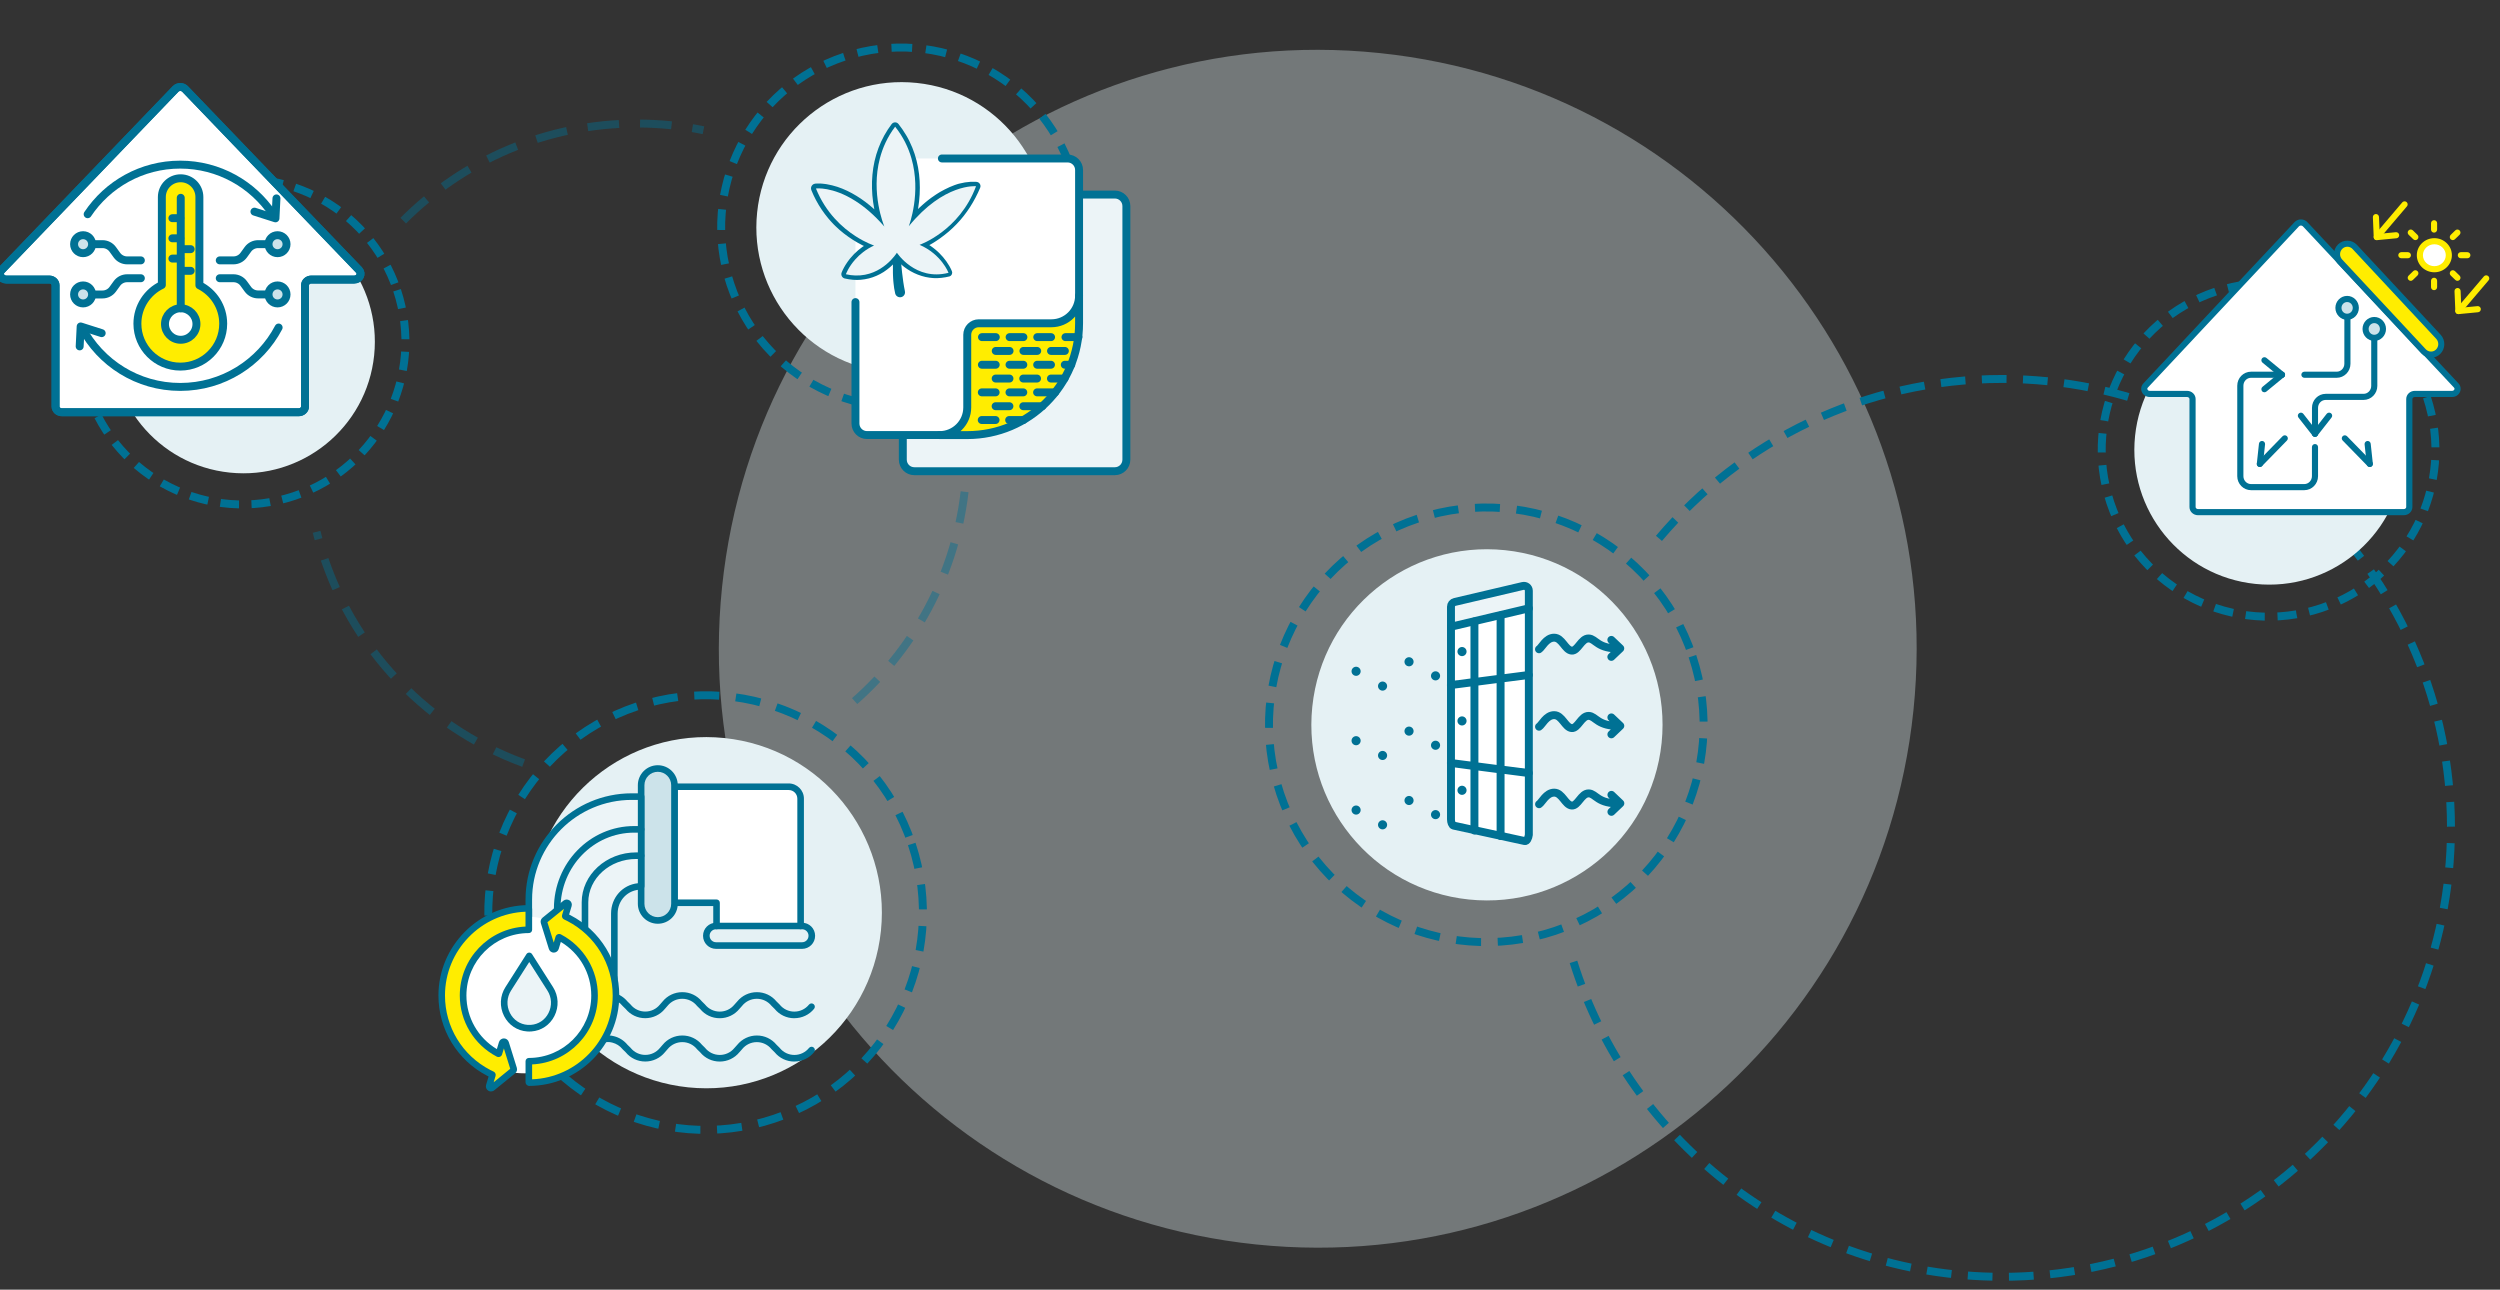 <?xml version="1.0" encoding="utf-8"?>
<svg id="Ebene_1" data-name="Ebene 1" viewBox="0 0 630 325" preserveAspectRatio="xMinYMin" xmlns="http://www.w3.org/2000/svg">
  <rect x="0" y="0" width="630" height="325" fill="#333333" stroke="none"/>
  <defs>
    <style>
      .cls-1 {
        stroke-dasharray: 0 0 4.83 3.22;
      }

      .cls-1, .cls-2, .cls-3, .cls-4, .cls-5, .cls-6, .cls-7, .cls-8 {
        stroke: #007194;
        stroke-width: 2px;
      }

      .cls-1, .cls-2, .cls-3, .cls-4, .cls-5, .cls-6, .cls-8 {
        stroke-miterlimit: 10;
      }

      .cls-1, .cls-2, .cls-3, .cls-5, .cls-6, .cls-7, .cls-8 {
        fill: none;
      }

      .cls-2 {
        opacity: .43;
        stroke-dasharray: 0 0 7.95 5.3;
      }

      .cls-9 {
        opacity: .36;
      }

      .cls-9, .cls-10, .cls-11, .cls-12, .cls-13, .cls-14, .cls-15, .cls-16 {
        stroke-width: 0px;
      }

      .cls-9, .cls-13 {
        fill: #e5f1f4;
      }

      .cls-3 {
        stroke-dasharray: 0 0 6.29 4.2;
      }

      .cls-4, .cls-11 {
        fill: #fff;
      }

      .cls-5 {
        stroke-dasharray: 0 0 6.22 4.15;
      }

      .cls-6 {
        stroke-dasharray: 0 0 4.71 3.14;
      }

      .cls-7 {
        stroke-linecap: round;
        stroke-linejoin: round;
      }

      .cls-8 {
        stroke-dasharray: 0 0 5.21 3.47;
      }

      .cls-10 {
        fill: #cce3ea;
      }

      .cls-12 {
        fill: #ffed00;
      }

      .cls-14 {
        fill: #ecf4f7;
      }

      .cls-15 {
        fill: #65c2c6;
      }

      .cls-16 {
        fill: #007194;
      }
    </style>
  </defs>
  <path class="cls-9" d="M 181.957 147.945 C 190.537 65.035 264.707 4.785 347.607 13.365 C 430.517 21.945 490.767 96.115 482.187 179.025 C 473.607 261.925 399.437 322.185 316.537 313.605 C 233.627 305.025 173.377 230.865 181.957 147.955"/>
  <path class="cls-2" d="M 131.947 192.295 C 106.177 182.855 86.387 161.035 79.787 134.025"/>
  <path class="cls-2" d="M 243.077 123.925 C 240.457 146.435 228.847 166.205 211.927 179.545"/>
  <path class="cls-2" d="M 101.617 55.605 C 116.667 40.485 137.497 31.125 160.517 31.125 C 166.257 31.125 171.857 31.705 177.267 32.815"/>
  <path class="cls-5" d="M 418.057 135.665 C 438.807 111.095 469.837 95.495 504.517 95.495 C 566.997 95.495 617.647 146.145 617.647 208.625 C 617.647 271.105 566.997 321.755 504.517 321.755 C 453.757 321.755 410.797 288.315 396.477 242.265"/>
  <g transform="matrix(1, 0, 0, 1, -248.193, -16.875)">
    <path class="cls-13" d="m438.99,70.42c2.08-20.12,20.08-34.73,40.19-32.65,20.12,2.08,34.73,20.08,32.65,40.19-2.08,20.11-20.08,34.73-40.19,32.65-20.12-2.08-34.73-20.08-32.65-40.19"/>
    <circle class="cls-8" cx="475.24" cy="74.14" r="45.31" transform="translate(.9 153.83) rotate(-18.4)"/>
  </g>
  <g transform="matrix(1, 0, 0, 1, -248.193, -16.875)">
    <path class="cls-13" d="m382.16,242.32c2.52-24.31,24.26-41.97,48.57-39.46,24.31,2.52,41.97,24.26,39.46,48.57-2.52,24.31-24.26,41.97-48.57,39.46-24.31-2.52-41.97-24.26-39.46-48.57"/>
    <circle class="cls-3" cx="426.01" cy="246.81" r="54.75" transform="translate(-56.13 147.12) rotate(-18.4)"/>
  </g>
  <g transform="matrix(1, 0, 0, 1, -248.193, -16.875)">
    <path class="cls-13" d="m578.89,194.98c2.52-24.31,24.26-41.97,48.57-39.46,24.31,2.52,41.97,24.26,39.46,48.57-2.52,24.31-24.26,41.97-48.57,39.46-24.31-2.52-41.97-24.26-39.46-48.57"/>
    <circle class="cls-3" cx="622.74" cy="199.48" r="54.75" transform="translate(-31.13 206.81) rotate(-18.4)"/>
  </g>
  <g transform="matrix(1, 0, 0, 1, -248.193, -16.875)">
    <path class="cls-13" d="m276.54,99.6c1.88-18.21,18.17-31.44,36.38-29.56,18.21,1.89,31.44,18.17,29.56,36.38-1.89,18.21-18.17,31.44-36.38,29.55-18.21-1.88-31.44-18.17-29.56-36.38"/>
    <circle class="cls-6" cx="309.34" cy="102.95" r="41.01" transform="translate(-16.68 102.93) rotate(-18.4)"/>
  </g>
  <g transform="matrix(1, 0, 0, 1, -248.193, -16.875)">
    <path class="cls-4" d="m338.67,84.93l-43.84-45.63c-.63-.66-1.77-.66-2.4,0l-43.84,45.63c-.9.93-.17,2.39,1.2,2.39h10.81c.88,0,1.59.64,1.59,1.44v30.56c0,.79.71,1.44,1.59,1.44h59.69c.88,0,1.59-.65,1.59-1.44v-30.56c0-.79.71-1.44,1.59-1.44h10.81c1.36,0,2.09-1.45,1.2-2.39"/>
    <path class="cls-7" d="m338.67,84.93l-43.84-45.63c-.63-.66-1.77-.66-2.4,0l-43.84,45.63c-.9.93-.17,2.39,1.2,2.39h10.81c.88,0,1.59.64,1.59,1.44v30.56c0,.79.71,1.44,1.59,1.44h59.69c.88,0,1.59-.65,1.59-1.44v-30.56c0-.79.71-1.44,1.59-1.44h10.81c1.36,0,2.09-1.45,1.2-2.39Z"/>
    <path class="cls-12" d="m298.44,88.77v-22.24c0-2.62-2.12-4.73-4.73-4.73s-4.73,2.12-4.73,4.73v22.16c-3.64,1.74-6.16,5.45-6.16,9.76,0,5.97,4.84,10.81,10.81,10.81,5.97,0,10.81-4.84,10.81-10.81,0-4.24-2.44-7.91-5.99-9.68"/>
    <path class="cls-11" d="m297.7,98.53c0,2.19-1.78,3.97-3.97,3.97s-3.96-1.78-3.96-3.97,1.78-3.97,3.96-3.97,3.97,1.78,3.97,3.97"/>
    <g>
      <path class="cls-7" d="m298.44,88.77v-22.24c0-2.62-2.12-4.73-4.73-4.73s-4.73,2.12-4.73,4.73v22.16c-3.64,1.74-6.16,5.45-6.16,9.76,0,5.97,4.84,10.81,10.81,10.81,5.97,0,10.81-4.84,10.81-10.81,0-4.24-2.44-7.91-5.99-9.68Z"/>
      <path class="cls-7" d="m297.7,98.53c0,2.19-1.78,3.97-3.97,3.97s-3.96-1.78-3.96-3.97,1.78-3.97,3.96-3.97,3.97,1.78,3.97,3.97Z"/>
      <line class="cls-7" x1="293.74" y1="66.72" x2="293.74" y2="94.56"/>
      <line class="cls-7" x1="291.63" y1="71.86" x2="293.63" y2="71.86"/>
      <line class="cls-7" x1="291.63" y1="76.93" x2="293.63" y2="76.93"/>
      <line class="cls-7" x1="294.24" y1="79.66" x2="296.24" y2="79.66"/>
      <line class="cls-7" x1="294.24" y1="85.12" x2="296.24" y2="85.12"/>
      <line class="cls-7" x1="291.63" y1="82.04" x2="293.63" y2="82.04"/>
    </g>
    <path class="cls-7" d="m303.57,86.99h3.46c1.01,0,1.96.48,2.56,1.3l1.08,1.48c.6.82,1.55,1.3,2.56,1.3h2.48m-45.43-20.21c5.02-7.54,13.6-12.5,23.33-12.5s18.31,4.97,23.33,12.5m1.47,28.55c-4.69,8.91-14.04,14.97-24.8,14.97-10.77,0-20.11-6.07-24.8-14.97"/>
    <path class="cls-10" d="m320.4,91.07c0-1.26-1.02-2.27-2.27-2.27s-2.27,1.01-2.27,2.27,1.02,2.27,2.27,2.27,2.27-1.01,2.27-2.27"/>
    <path class="cls-7" d="m320.4,91.07c0-1.26-1.02-2.27-2.27-2.27s-2.27,1.01-2.27,2.27,1.02,2.27,2.27,2.27,2.27-1.01,2.27-2.27Z"/>
    <path class="cls-7" d="m303.57,82.49h3.46c1.01,0,1.96-.48,2.56-1.3l1.08-1.49c.6-.82,1.55-1.3,2.56-1.3h2.49"/>
    <path class="cls-10" d="m320.4,78.41c0,1.26-1.02,2.27-2.27,2.27s-2.27-1.01-2.27-2.27c0-1.26,1.02-2.27,2.27-2.27s2.27,1.01,2.27,2.27"/>
    <path class="cls-7" d="m320.4,78.41c0,1.26-1.02,2.27-2.27,2.27s-2.27-1.01-2.27-2.27c0-1.26,1.02-2.27,2.27-2.27s2.27,1.01,2.27,2.27Z"/>
    <path class="cls-7" d="m283.69,82.49h-3.46c-1.01,0-1.96-.48-2.56-1.3l-1.08-1.49c-.6-.82-1.55-1.3-2.56-1.3h-2.49"/>
    <path class="cls-10" d="m266.86,78.41c0,1.46,1.38,2.59,2.9,2.19.76-.2,1.38-.83,1.57-1.6.38-1.51-.75-2.86-2.2-2.86-1.25,0-2.27,1.01-2.27,2.27"/>
    <path class="cls-7" d="m266.86,78.41c0,1.26,1.02,2.27,2.27,2.27s2.27-1.01,2.27-2.27c0-1.26-1.02-2.27-2.27-2.27s-2.27,1.01-2.27,2.27Z"/>
    <path class="cls-7" d="m283.69,86.99h-3.46c-1.01,0-1.96.48-2.56,1.3l-1.08,1.49c-.6.82-1.55,1.3-2.56,1.3h-2.49"/>
    <path class="cls-10" d="m266.86,91.07c0-1.26,1.02-2.27,2.27-2.27s2.27,1.01,2.27,2.27-1.02,2.27-2.27,2.27-2.27-1.01-2.27-2.27"/>
    <path class="cls-7" d="m266.86,91.07c0-1.26,1.02-2.27,2.27-2.27s2.27,1.01,2.27,2.27-1.02,2.27-2.27,2.27-2.27-1.01-2.27-2.27Z"/>
    <path class="cls-7" d="m268.27,104.17l.25-5.03,5.3,1.69m44.04-33.96l-.25,5.03-5.3-1.69"/>
  </g>
  <polygon class="cls-12" points="602.087 255.565 602.087 254.335 602.087 253.965 602.087 255.565"/>
  <g transform="matrix(1, 0, 0, 1, -248.193, -16.875)">
    <g>
      <path class="cls-13" d="m786.23,126.73c1.93-18.66,18.63-32.23,37.29-30.3,18.66,1.93,32.23,18.63,30.3,37.29-1.93,18.66-18.63,32.23-37.29,30.3-18.66-1.93-32.23-18.63-30.3-37.29"/>
      <circle class="cls-1" cx="819.86" cy="130.17" r="42.04" transform="translate(.84 265.5) rotate(-18.4)"/>
    </g>
    <g>
      <path class="cls-11" d="m788.89,114.02l38.09-40.64c.55-.59,1.54-.59,2.09,0l38.09,40.64c.78.83.14,2.13-1.04,2.13h-9.39c-.77,0-1.38.57-1.38,1.28v27.22c0,.71-.62,1.28-1.38,1.28h-51.85c-.77,0-1.38-.57-1.38-1.28v-27.22c0-.71-.62-1.28-1.38-1.28h-9.39c-1.19,0-1.82-1.3-1.04-2.13"/>
      <path class="cls-16" d="m828.02,73.71c-.19,0-.36.07-.48.19l-38.09,40.65c-.17.18-.15.36-.09.48.07.17.26.34.57.34h9.4c1.19,0,2.16.92,2.16,2.06v27.22c0,.28.27.51.61.51h51.85c.34,0,.61-.23.61-.51v-27.22c0-1.13.97-2.06,2.16-2.06h9.39c.32,0,.5-.17.58-.34.05-.12.08-.3-.09-.48l-38.09-40.65c-.12-.12-.29-.19-.48-.19m-25.93,73c-1.19,0-2.16-.92-2.16-2.06v-27.22c0-.28-.28-.51-.61-.51h-9.4c-.87,0-1.66-.5-1.99-1.27-.32-.74-.17-1.56.39-2.16l38.09-40.64c.41-.44.99-.69,1.61-.69s1.2.25,1.61.69l38.09,40.64c.56.59.7,1.42.38,2.16-.34.77-1.12,1.27-1.99,1.27h-9.39c-.34,0-.61.23-.61.51v27.22c0,1.13-.97,2.06-2.16,2.06h-51.85"/>
      <path class="cls-12" d="m860.81,106.24c.65,0,1.3-.25,1.8-.74,1.03-1.02,1.07-2.7.07-3.76l-21.09-22.65c-.99-1.06-2.64-1.09-3.67-.07-1.03,1.02-1.07,2.7-.07,3.76l21.09,22.65c.51.54,1.19.82,1.87.82"/>
      <path class="cls-16" d="m839.72,79.05c-.47,0-.91.18-1.26.52-.74.73-.76,1.93-.05,2.69l21.09,22.64c.35.37.81.57,1.31.57.47,0,.92-.18,1.26-.52.74-.73.76-1.93.05-2.69l-21.09-22.64c-.34-.36-.79-.56-1.28-.57h-.03m21.09,27.97c-.93,0-1.79-.38-2.44-1.06l-21.09-22.64c-1.28-1.36-1.24-3.53.09-4.84.65-.64,1.5-.98,2.4-.96.91.02,1.75.4,2.37,1.06l21.09,22.64c1.28,1.36,1.23,3.53-.09,4.84-.63.62-1.46.97-2.34.97"/>
      <path class="cls-11" d="m861.65,84.72c-2.01,0-3.65-1.58-3.65-3.53s1.64-3.53,3.65-3.53,3.65,1.58,3.65,3.53-1.64,3.53-3.65,3.53"/>
      <path class="cls-12" d="m861.65,78.43c-1.59,0-2.88,1.24-2.88,2.76s1.29,2.76,2.88,2.76,2.88-1.24,2.88-2.76-1.29-2.76-2.88-2.76m0,7.06c-2.44,0-4.42-1.93-4.42-4.3,0-2.37,1.98-4.3,4.42-4.3s4.42,1.93,4.42,4.3-1.98,4.3-4.42,4.3"/>
      <polygon class="cls-11" points="868.71 81.19 869.97 81.19 868.32 81.19 868.71 81.19"/>
      <path class="cls-12" d="m868.32,81.96h1.65c.43,0,.77-.35.77-.77s-.34-.77-.77-.77h-1.65c-.43,0-.77.35-.77.77s.34.77.77.77"/>
      <polygon class="cls-11" points="853.72 81.19 854.98 81.19 853.33 81.19 853.72 81.19"/>
      <path class="cls-12" d="m853.33,81.96h1.65c.43,0,.77-.35.77-.77s-.34-.77-.77-.77h-1.65c-.43,0-.77.35-.77.77s.34.77.77.77"/>
      <polygon class="cls-11" points="861.58 89.23 861.58 88.01 861.58 87.64 861.58 89.23"/>
      <path class="cls-12" d="m861.58,90c.43,0,.77-.35.77-.77v-1.6c0-.42-.34-.77-.77-.77s-.77.35-.77.77v1.6c0,.42.34.77.77.77"/>
      <path class="cls-12" d="m861.58,75.5c.43,0,.77-.35.77-.77v-1.6c0-.42-.34-.77-.77-.77s-.77.35-.77.77v1.6c0,.42.34.77.77.77"/>
      <polygon class="cls-11" points="856.59 86.01 855.7 86.87 856.86 85.75 856.59 86.01"/>
      <path class="cls-12" d="m855.69,87.65c.19,0,.39-.07.54-.22l1.17-1.13c.31-.3.32-.79.02-1.09-.3-.31-.79-.32-1.09-.02l-1.16,1.13c-.31.3-.32.79-.02,1.09.15.16.36.24.56.24"/>
      <polygon class="cls-12" points="867.19 75.76 866.29 76.62 867.46 75.49 867.19 75.76"/>
      <path class="cls-12" d="m866.29,77.39c.19,0,.39-.07.54-.22l1.17-1.13c.31-.3.31-.79.02-1.09s-.79-.32-1.09-.02l-1.16,1.13c-.31.3-.32.79-.02,1.09.15.16.36.24.56.24"/>
      <polygon class="cls-11" points="856.59 76.36 856.86 76.62 855.7 75.5 856.59 76.36"/>
      <path class="cls-12" d="m856.86,77.39c.2,0,.4-.08.56-.24.3-.31.29-.8-.02-1.09l-1.16-1.13c-.31-.3-.8-.29-1.09.02-.3.31-.29.79.02,1.09l1.17,1.13c.15.15.34.22.54.22"/>
      <polygon class="cls-11" points="867.19 86.61 867.46 86.88 866.29 85.75 867.19 86.61"/>
      <path class="cls-12" d="m867.46,87.65c.2,0,.4-.08.56-.24.3-.31.29-.8-.02-1.09l-1.16-1.13c-.31-.3-.8-.29-1.09.02s-.29.79.02,1.09l1.17,1.13c.15.15.34.22.54.22"/>
      <path class="cls-11" d="m847.14,76.62l4.89-.47-4.89.47Z"/>
      <path class="cls-12" d="m847.14,77.39s.05,0,.07,0l4.89-.47c.42-.04.73-.42.69-.84-.04-.42-.42-.73-.84-.69l-4.89.47c-.42.04-.74.42-.7.84.04.4.38.7.77.7"/>
      <path class="cls-12" d="m847.14,76.62l-.21-5.03.21,5.03Z"/>
      <path class="cls-12" d="m847.14,77.39h.03c.42-.02.76-.38.74-.81l-.21-5.03c-.02-.43-.38-.75-.8-.74-.43.02-.76.38-.74.8l.21,5.03c.02.42.36.74.77.74"/>
      <path class="cls-12" d="m847.26,76.48l6.9-8.11-6.9,8.11Z"/>
      <path class="cls-12" d="m847.26,77.25c.22,0,.44-.09.59-.27l6.89-8.1c.28-.32.24-.81-.09-1.09-.33-.28-.81-.24-1.09.09l-6.89,8.1c-.28.32-.24.81.09,1.09.14.12.32.18.5.18"/>
      <path class="cls-11" d="m867.71,95.26l4.89-.47-4.89.47Z"/>
      <path class="cls-12" d="m867.71,96.03s.05,0,.07,0l4.89-.47c.42-.04.73-.42.69-.84-.04-.43-.42-.74-.84-.7l-4.89.47c-.42.04-.74.42-.7.84.04.4.38.7.77.7"/>
      <path class="cls-11" d="m867.71,95.26l-.21-5.03.21,5.03Z"/>
      <path class="cls-12" d="m867.71,96.03h.03c.42-.02.76-.38.74-.81l-.21-5.03c-.02-.43-.38-.76-.8-.74-.43.02-.76.38-.74.8l.21,5.03c.02.42.36.74.77.74"/>
      <path class="cls-11" d="m867.83,95.12l6.89-8.1-6.89,8.1Z"/>
      <path class="cls-12" d="m867.83,95.9c.22,0,.44-.09.59-.27l6.89-8.1c.28-.32.24-.81-.09-1.09-.33-.28-.81-.24-1.09.09l-6.89,8.1c-.28.32-.24.81.09,1.09.14.12.32.18.5.18"/>
      <path class="cls-16" d="m828.89,112.08h8.15c1.91,0,3.47-1.58,3.47-3.53v-11.84c0-.43-.35-.77-.77-.77s-.77.34-.77.77v11.84c0,1.09-.86,1.99-1.92,1.99h-8.15c-.43,0-.77.35-.77.77s.34.77.77.77"/>
      <path class="cls-16" d="m815.45,140.4h13.43c1.91,0,3.46-1.58,3.46-3.53v-7.33c0-.43-.34-.77-.77-.77s-.77.34-.77.77v7.33c0,1.09-.86,1.99-1.92,1.99h-13.43c-1.06,0-1.92-.89-1.92-1.99v-22.8c0-1.1.86-1.99,1.92-1.99h7.81c.43,0,.77-.35.77-.77s-.34-.77-.77-.77h-7.81c-1.91,0-3.47,1.58-3.47,3.53v22.8c0,1.95,1.56,3.53,3.47,3.53"/>
      <path class="cls-16" d="m831.57,126.95c.43,0,.77-.35.77-.77v-6.53c0-1.1.86-1.99,1.92-1.99h9.55c1.91,0,3.47-1.58,3.47-3.53v-11.99c0-.43-.35-.77-.77-.77s-.77.35-.77.77v11.99c0,1.09-.86,1.99-1.92,1.99h-9.55c-1.91,0-3.46,1.58-3.46,3.53v6.53c0,.42.34.77.77.77"/>
      <path class="cls-10" d="m844.32,99.77c0,1.24.98,2.24,2.19,2.24s2.19-1.01,2.19-2.24c0-1.24-.98-2.24-2.19-2.24s-2.19,1.01-2.19,2.24"/>
      <path class="cls-16" d="m846.51,98.3c-.78,0-1.42.66-1.42,1.47s.63,1.47,1.42,1.47,1.42-.66,1.42-1.47-.63-1.47-1.42-1.47m0,4.49c-1.63,0-2.96-1.35-2.96-3.02s1.33-3.02,2.96-3.02,2.96,1.35,2.96,3.02-1.33,3.02-2.96,3.02"/>
      <path class="cls-10" d="m837.48,94.46c0,1.24.98,2.24,2.19,2.24s2.19-1.01,2.19-2.24-.98-2.24-2.19-2.24-2.19,1.01-2.19,2.24"/>
      <path class="cls-16" d="m839.67,92.99c-.78,0-1.42.66-1.42,1.47s.63,1.47,1.42,1.47,1.42-.66,1.42-1.47-.63-1.47-1.42-1.47m0,4.49c-1.63,0-2.96-1.35-2.96-3.02s1.33-3.02,2.96-3.02,2.96,1.35,2.96,3.02-1.33,3.02-2.96,3.02"/>
      <path class="cls-11" d="m835.14,121.63l-3.56,4.55,3.56-4.55Z"/>
      <path class="cls-16" d="m831.57,126.95c.23,0,.46-.1.61-.3l3.56-4.55c.26-.34.2-.82-.13-1.08-.34-.26-.82-.2-1.09.13l-3.56,4.55c-.26.34-.2.82.13,1.08.14.11.31.16.48.16"/>
      <path class="cls-11" d="m828.01,121.63l3.56,4.55-3.56-4.55Z"/>
      <path class="cls-16" d="m831.58,126.95c.17,0,.34-.05.48-.16.34-.26.4-.75.13-1.08l-3.56-4.55c-.26-.34-.75-.4-1.09-.13-.34.26-.39.75-.13,1.08l3.56,4.55c.15.19.38.3.61.3"/>
      <path class="cls-16" d="m823.97,127.34l-6.29,6.45,6.29-6.45Z"/>
      <path class="cls-16" d="m817.67,134.56c.2,0,.4-.08.55-.23l6.29-6.45c.3-.3.29-.79-.01-1.09-.3-.3-.79-.29-1.09.01l-6.29,6.45c-.3.3-.29.79.01,1.09.15.15.34.22.54.22"/>
      <path class="cls-16" d="m817.68,133.79l.53-5.02-.53,5.02Z"/>
      <path class="cls-16" d="m817.68,134.56c.39,0,.73-.3.77-.69l.54-5.02c.04-.42-.26-.81-.69-.85-.42-.05-.8.26-.85.69l-.54,5.02c-.05.42.26.81.69.85.03,0,.05,0,.08,0"/>
      <path class="cls-16" d="m839.09,127.34l6.29,6.45-6.29-6.45Z"/>
      <path class="cls-16" d="m845.38,134.56c.19,0,.39-.07.54-.22.31-.3.31-.79.01-1.09l-6.29-6.45c-.3-.3-.79-.31-1.09-.01-.31.3-.31.79-.01,1.09l6.29,6.45c.15.15.35.23.55.23"/>
      <path class="cls-16" d="m845.38,133.79l-.54-5.02.54,5.02Z"/>
      <path class="cls-16" d="m845.38,134.56s.05,0,.08,0c.42-.04.73-.42.69-.85l-.54-5.02c-.05-.42-.42-.73-.85-.69-.42.04-.73.42-.69.85l.54,5.02c.04.4.38.69.77.69"/>
      <path class="cls-11" d="m818.82,107.66l4.44,3.65-4.44-3.65Z"/>
      <path class="cls-16" d="m823.26,112.08c.22,0,.44-.09.6-.28.27-.33.22-.82-.11-1.09l-4.43-3.65c-.33-.27-.82-.22-1.09.11-.27.33-.22.81.11,1.09l4.44,3.65c.14.12.32.17.49.17"/>
      <path class="cls-11" d="m818.82,114.96l4.44-3.65-4.44,3.65Z"/>
      <path class="cls-16" d="m818.82,115.73c.17,0,.35-.06.49-.17l4.44-3.65c.33-.27.38-.76.11-1.09-.27-.33-.76-.38-1.09-.11l-4.43,3.65c-.33.27-.38.76-.11,1.09.15.19.37.28.6.28"/>
    </g>
  </g>
  <g transform="matrix(1, 0, 0, 1, -248.193, -16.875)">
    <path class="cls-16" d="m448.35,284.39c-1.92,0-3.72-.85-4.94-2.34l-.74-.73s-.05-.05-.07-.07c-.91-1.12-2.25-1.76-3.69-1.76s-2.78.64-3.69,1.76c0,.01-.02.02-.02.03l-.67.75c-1.22,1.5-3.03,2.36-4.96,2.36s-3.72-.85-4.94-2.34l-.75-.73s-.04-.05-.06-.07c-.91-1.12-2.25-1.76-3.69-1.76s-2.78.64-3.69,1.76l-.68.78c-1.21,1.49-3.02,2.35-4.96,2.35s-3.72-.85-4.94-2.34l-.75-.73s-.04-.05-.06-.07c-.65-.8-1.55-1.37-2.54-1.62-.04-.01-.65-.18-1.22-.15-1.58.11-2.91.73-3.74,1.76-.01.01-.02.02-.03.03l-.67.75c-1.22,1.5-3.03,2.36-4.96,2.36-.46,0-.83-.37-.83-.83s.37-.83.83-.83c1.44,0,2.78-.64,3.69-1.76,0-.01.02-.02.02-.03l.67-.75c1.13-1.38,2.88-2.22,4.91-2.36.86-.06,1.68.17,1.77.2,1.29.32,2.49,1.08,3.36,2.14l.75.73s.04.05.06.07c.91,1.12,2.25,1.76,3.69,1.76s2.78-.64,3.69-1.76l.68-.78c1.21-1.49,3.02-2.35,4.96-2.35s3.72.85,4.95,2.34l.74.73s.05.05.06.07c.91,1.12,2.25,1.76,3.69,1.76s2.78-.64,3.69-1.76c.01-.01.02-.02.03-.03l.67-.75c1.22-1.5,3.03-2.36,4.96-2.36s3.72.85,4.95,2.34l.74.73s.05.05.06.07c.91,1.12,2.25,1.76,3.69,1.76s2.78-.64,3.69-1.76c.29-.36.81-.41,1.17-.12.36.29.41.81.12,1.17-1.22,1.51-3.04,2.37-4.98,2.37"/>
    <path class="cls-16" d="m448.35,273.47c-1.92,0-3.72-.85-4.94-2.34l-.74-.73s-.05-.05-.07-.07c-.91-1.12-2.25-1.76-3.69-1.76s-2.78.64-3.69,1.76c0,.01-.02.02-.02.03l-.67.75c-1.22,1.5-3.03,2.36-4.97,2.36s-3.72-.85-4.94-2.34l-.75-.73s-.04-.05-.06-.07c-.91-1.12-2.25-1.76-3.69-1.76s-2.78.64-3.69,1.76l-.68.78c-1.21,1.49-3.02,2.35-4.96,2.35s-3.72-.85-4.94-2.34l-.75-.73s-.04-.05-.06-.07c-.65-.8-1.55-1.37-2.54-1.62-.01,0-.02,0-.03-.01,0,0-.62-.17-1.19-.14-.46.03-.85-.32-.88-.77-.03-.46.32-.85.77-.88.82-.05,1.6.15,1.75.19,1.32.33,2.51,1.09,3.38,2.14l.75.73s.04.05.06.07c.91,1.12,2.25,1.76,3.69,1.76s2.78-.64,3.69-1.76l.68-.78c1.21-1.49,3.02-2.35,4.96-2.35s3.72.85,4.95,2.34l.74.73s.05.05.06.07c.91,1.12,2.25,1.76,3.69,1.76s2.78-.64,3.69-1.76c.01-.01.02-.02.03-.03l.67-.75c1.22-1.5,3.03-2.36,4.96-2.36s3.72.85,4.95,2.34l.74.73s.05.05.06.07c.91,1.12,2.25,1.76,3.69,1.76s2.78-.64,3.69-1.76c.29-.36.81-.41,1.17-.12.36.29.41.81.12,1.17-1.22,1.51-3.04,2.37-4.98,2.37"/>
    <path class="cls-11" d="m428.77,250.22v-5.85s-10.6,0-10.6,0v-29.24s28.79,0,28.79,0c1.66,0,3,1.34,3,3v21.61s0,4.63,0,4.63v5.85s-21.18,0-21.18,0Z"/>
    <path class="cls-16" d="m449.95,251.05c-.46,0-.83-.37-.83-.83v-32.09c0-1.2-.98-2.17-2.17-2.17h-27.96s0,27.58,0,27.58h9.77c.46,0,.83.37.83.83v5.85c0,.46-.37.83-.83.83s-.83-.37-.83-.83v-5.02s-9.77,0-9.77,0c-.46,0-.83-.37-.83-.83v-29.24c0-.46.37-.83.83-.83h28.79c2.11,0,3.83,1.72,3.83,3.83v32.09c0,.46-.37.83-.83.83"/>
    <path class="cls-10" d="m413.96,248.83h0c2.32,0,4.2-1.88,4.2-4.2v-29.89c0-2.32-1.88-4.2-4.2-4.2s-4.2,1.88-4.2,4.2v29.89c0,2.32,1.88,4.2,4.2,4.2"/>
    <path class="cls-16" d="m413.96,211.37c-1.86,0-3.37,1.51-3.37,3.37v29.89c0,1.86,1.51,3.37,3.37,3.37s3.37-1.51,3.37-3.37v-29.89c0-1.86-1.51-3.37-3.37-3.37m0,38.29c-2.77,0-5.03-2.26-5.03-5.03v-29.89c0-2.78,2.26-5.03,5.03-5.03s5.03,2.26,5.03,5.03v29.89c0,2.78-2.26,5.03-5.03,5.03"/>
    <path class="cls-14" d="m403.01,263.58v-16.49c0-3.8,2.95-6.86,6.75-6.86v-22.61s-2.35,0-2.35,0c-14.33,0-25.95,11.62-25.95,25.95v35.82s21.55-15.82,21.55-15.82Z"/>
    <path class="cls-16" d="m381.46,280.23c-.46,0-.83-.37-.83-.83v-35.83c0-14.77,12.02-26.78,26.78-26.78h2.35c.46,0,.83.37.83.83v22.61c0,.46-.37.83-.83.83-3.32,0-5.92,2.65-5.92,6.03v16.49c0,.46-.37.83-.83.83s-.83-.37-.83-.83v-16.49c0-4.03,2.9-7.24,6.75-7.64v-21s-1.52,0-1.52,0c-13.86,0-25.13,11.27-25.13,25.13v35.83c0,.46-.37.83-.83.83"/>
    <path class="cls-16" d="m428.64,251.05c-.9,0-1.62.73-1.62,1.62v.03c0,.89.73,1.62,1.62,1.62h21.68c.9,0,1.62-.73,1.62-1.62v-.03c0-.9-.73-1.62-1.62-1.62h-21.68Zm21.68,4.94h-21.68c-1.81,0-3.28-1.47-3.28-3.28v-.03c0-1.81,1.47-3.28,3.28-3.28h21.68c1.81,0,3.28,1.47,3.28,3.28v.03c0,1.81-1.47,3.28-3.28,3.28"/>
    <path class="cls-16" d="m388.61,268.21c-.46,0-.83-.37-.83-.83v-21.56c0-11.46,9.08-20.78,20.23-20.78h1.75c.46,0,.83.37.83.83s-.37.83-.83.83h-1.75c-10.24,0-18.57,8.58-18.57,19.12v21.56c0,.46-.37.83-.83.83"/>
    <path class="cls-16" d="m395.61,255.99c-.46,0-.83-.37-.83-.83v-10.89c0-6.94,6.16-12.59,13.73-12.59h1.25c.46,0,.83.37.83.83s-.37.83-.83.83h-1.25c-6.66,0-12.07,4.9-12.07,10.93v10.89c0,.46-.37.83-.83.83"/>
    <path class="cls-11" d="m400.06,267.58c0,10.92-8.85,19.77-19.77,19.77-10.92,0-19.77-8.85-19.77-19.77,0-10.92,8.85-19.77,19.77-19.77,10.92,0,19.77,8.85,19.77,19.77"/>
    <path class="cls-12" d="m388.98,253.14c.02-.07.1-.1.16-.07,5.27,2.77,8.87,8.3,8.87,14.67,0,9.15-7.42,16.56-16.56,16.56v5.28c0,.06.05.11.11.11,12.07-.06,21.84-9.87,21.84-21.96,0-8.48-4.81-15.84-11.85-19.5-.29-.15-.58-.29-.87-.43-.05-.02-.08-.08-.06-.13l.28-.94.53-1.75c.14-.44-.39-.79-.75-.5l-2.16,1.76-3.11,2.53c-.15.12-.21.32-.15.51l1.19,3.82.83,2.66c.14.44.77.44.9,0l.56-1.85.24-.78Z"/>
    <path class="cls-16" d="m385.95,249.42h0m3.04,3.72h0s0,0,0,0Zm.79.24h0m-1.02.43h0s0,0,0,0m-6.47,31.31v3.74c11.26-.43,20.3-9.76,20.3-21.11,0-7.92-4.37-15.11-11.4-18.76-.28-.15-.57-.28-.84-.41-.42-.19-.64-.68-.51-1.12l.47-1.57-4.17,3.39,1.6,5.14.45-1.51c.08-.27.28-.49.54-.6.26-.11.56-.1.81.03,5.74,3.02,9.31,8.92,9.31,15.4,0,9.31-7.36,16.94-16.56,17.37m-.71,5.42c-.52,0-.95-.42-.95-.94v-5.28c0-.46.37-.83.83-.83,8.67,0,15.73-7.06,15.73-15.73,0-5.57-2.92-10.67-7.67-13.51l-.53,1.77c-.17.55-.67.92-1.24.93h0c-.57,0-1.07-.37-1.24-.92l-2.02-6.48c-.16-.52,0-1.07.42-1.4l5.27-4.29c.44-.36,1.07-.39,1.54-.07.48.32.69.91.52,1.46l-.63,2.1c.11.06.23.11.34.17,7.59,3.94,12.3,11.69,12.3,20.23,0,12.5-10.17,22.72-22.67,22.79"/>
    <path class="cls-12" d="m373.93,282.34c-.02.07-.1.1-.16.07-5.27-2.77-8.87-8.3-8.87-14.67,0-9.15,7.42-16.56,16.56-16.56v-5.28c0-.07-.05-.12-.11-.12-12.07.06-21.84,9.87-21.84,21.96,0,8.48,4.81,15.84,11.85,19.5.29.15.58.29.87.43.05.02.08.08.06.14l-.28.93-.53,1.75c-.14.44.39.79.75.5l2.16-1.76,3.11-2.53c.15-.12.21-.32.15-.51l-1.19-3.82-.83-2.66c-.14-.44-.77-.44-.9,0l-.56,1.84-.24.78Z"/>
    <path class="cls-16" d="m381.35,246.61h0s0,0,0,0Zm-7.2,35.06s0,0,0,0t0,0m-.22.67h0s0,0,0,0Zm3.04,3.72-5.1,2.36s0,0,.01,0c0,0,0,0-.01,0m8.76-41.79c-11.26.44-20.3,9.76-20.3,21.11,0,7.92,4.37,15.11,11.4,18.76.28.14.56.28.84.41.42.19.64.67.5,1.12l-.47,1.57,4.17-3.39-1.6-5.14-.45,1.51c-.08.27-.28.49-.54.6-.26.11-.56.09-.81-.04-5.74-3.02-9.31-8.92-9.31-15.4,0-9.31,7.36-16.94,16.56-17.37v-3.74Zm-8.93,43.72.23,1.58c-.25,0-.5-.07-.72-.22-.48-.32-.69-.91-.52-1.46l.63-2.1c-.11-.06-.23-.11-.34-.17-7.59-3.94-12.3-11.69-12.3-20.23,0-12.5,10.17-22.72,22.67-22.79h0c.24,0,.49.1.66.27.18.18.28.42.28.67v5.28c0,.46-.37.83-.83.83-8.67,0-15.73,7.06-15.73,15.73,0,5.57,2.92,10.67,7.67,13.51l.53-1.77c.17-.55.67-.92,1.24-.93h0c.57,0,1.07.37,1.24.92l2.02,6.48c.16.51,0,1.06-.42,1.4l-5.27,4.28c-.24.2-.53.29-.82.29"/>
    <path class="cls-14" d="m381.56,275.99h0c.16,0,.33,0,.49-.02,4.8-.32,7.39-5.84,4.8-9.91l-5.29-8.31-5.29,8.31c-2.59,4.06,0,9.58,4.8,9.91.16.01.32.02.49.02"/>
    <path class="cls-16" d="m381.56,259.3l-4.59,7.21c-1.09,1.71-1.19,3.83-.26,5.66.88,1.73,2.53,2.84,4.42,2.97.28.02.58.02.86,0,1.89-.13,3.55-1.24,4.42-2.97.93-1.83.83-3.95-.26-5.66l-4.59-7.21Zm0,17.52c-.18,0-.36,0-.54-.02-2.49-.17-4.65-1.62-5.8-3.88-1.19-2.36-1.06-5.09.35-7.3l5.29-8.31c.15-.24.42-.38.7-.38s.55.14.7.38l5.29,8.31c1.41,2.21,1.54,4.94.35,7.3-1.15,2.26-3.31,3.71-5.79,3.88-.18.01-.36.02-.54.02"/>
  </g>
  <g transform="matrix(1, 0, 0, 1, -248.193, -16.875)">
    <path class="cls-14" d="m520.67,65.67h8.71c1.6,0,2.9,1.3,2.9,2.9v63.91c0,1.6-1.3,2.91-2.9,2.91h-50.54c-1.6,0-2.9-1.3-2.9-2.91v-5.66s44.74-61.15,44.74-61.15Z"/>
    <path class="cls-7" d="m520.43,65.9h8.71c1.6,0,2.9,1.3,2.9,2.9v63.91c0,1.6-1.3,2.91-2.9,2.91h-50.54c-1.6,0-2.9-1.3-2.9-2.91v-5.66"/>
    <path class="cls-11" d="m520.12,59.7v31.67s-11.4,23.05-11.54,23.77c-.14.72-23.6,11.37-23.6,11.37h-18.31c-1.6,0-2.9-1.3-2.9-2.9v-56.07c2.24,1.42,4.71,3.48,7.27,6.45-.15-.37-3.43-8.4-1.13-17.18h47.3c1.61,0,2.91,1.3,2.91,2.9"/>
    <path class="cls-7" d="m484.98,126.51h-18.31c-1.6,0-2.9-1.3-2.9-2.9v-25.27s0-5.34,0-5.34m56.35-1.62v-21.21s0-4.8,0-4.8v-5.66c0-1.6-1.3-2.9-2.9-2.9h-31.67"/>
    <path class="cls-12" d="m520.12,91.37c0,3.85-3.12,6.97-6.97,6.97h-18.31c-1.6,0-2.9,1.3-2.9,2.9v18.31c0,3.85-3.12,6.97-6.97,6.97h6.97c15.56,0,28.18-12.61,28.18-28.18v-6.97Z"/>
    <path class="cls-7" d="m520.12,91.37c0,3.85-3.12,6.97-6.97,6.97h-18.31c-1.6,0-2.9,1.3-2.9,2.9v18.31c0,3.85-3.12,6.97-6.97,6.97h6.97c15.56,0,28.18-12.61,28.18-28.18v-6.97Z"/>
    <path class="cls-7" d="m499.07,122.72h-3.48m13.94-10.45h-3.48m8.06,3.48h-4.57m-3.45,6.97h-3.59m.07-3.48h-3.48m11.77,0h-4.8m-6.97-3.49h-3.48m10.45,0h-3.48m13.88-3.48h-3.43m-10.45,0h-3.48m19.05-3.48h-1.63m-10.45,0h-3.48m10.45,0h-3.48m-10.45,0h-3.48m6.97-3.48h-3.48m17.42,0h-3.49m-3.48,0h-3.48m13.87-3.48h-3.27m-10.6,0h-3.48m10.45,0h-3.48m-10.45,0h-3.48"/>
    <path class="cls-15" d="m474.21,80.57s-.07,6.28.8,9.97"/>
    <path class="cls-16" d="m475.08,80.58l.09,1.23c.04.41.06.82.1,1.23.07.82.15,1.64.24,2.46.09.81.19,1.62.31,2.42.12.8.25,1.58.41,2.33v.02c.15.68-.28,1.35-.96,1.49-.67.14-1.33-.27-1.49-.93-.21-.88-.34-1.75-.42-2.61l-.06-.64-.04-.64c-.02-.21-.02-.43-.03-.64,0-.21-.02-.43-.02-.64-.02-.85-.02-1.7,0-2.55.02-.85.06-1.69.12-2.55.04-.48.46-.84.94-.8.44.03.77.38.8.8v.02Z"/>
    <path class="cls-16" d="m478.79,78.53c0-.12.04-.27.1-.42s.18-.3.31-.41c.06-.05.13-.1.19-.13.06-.03.13-.06.17-.08h.01s.03-.01.03-.01l.07-.02s.09-.03.14-.05c.09-.03.19-.07.29-.11.19-.07.38-.15.57-.23.38-.17.76-.35,1.13-.54.75-.38,1.48-.82,2.18-1.28.71-.47,1.38-.98,2.04-1.51.65-.54,1.27-1.12,1.86-1.73,1.18-1.21,2.23-2.56,3.12-3.99.88-1.45,1.58-3,2.1-4.6l.93,1.49h-.22c-.09.01-.18.01-.27.02-.09,0-.19.01-.28.03-.09,0-.19.02-.28.03-.38.05-.76.13-1.14.21-.38.09-.76.19-1.13.32-.37.12-.76.23-1.12.37-.75.27-1.48.58-2.19.94-.36.18-.71.38-1.06.57l-.52.31c-.17.1-.34.21-.51.32-.34.21-.67.45-1,.68l-.49.37-.25.18-.24.19-.47.38c-.16.13-.31.27-.47.4-.31.26-.61.54-.91.82-1.2,1.11-2.32,2.32-3.36,3.6h0c-.42.51-1.17.59-1.68.17-.4-.33-.53-.87-.37-1.33.36-.96.64-1.99.88-3.02.23-1.03.41-2.08.54-3.13.26-2.1.29-4.24.06-6.33-.22-2.1-.71-4.16-1.49-6.11-.79-1.94-1.85-3.77-3.16-5.41l1.73-.02c-1.26,1.68-2.27,3.54-2.98,5.5-.36.98-.64,2-.86,3.02-.22,1.03-.37,2.07-.45,3.12-.16,2.1-.06,4.22.25,6.32.15,1.05.37,2.09.63,3.11.13.51.28,1.02.43,1.52.08.25.16.5.25.75.04.12.09.25.13.36l.07.18.07.16h0c.25.64-.05,1.35-.68,1.6-.5.2-1.05.05-1.38-.33-1.08-1.25-2.23-2.42-3.46-3.51-1.23-1.08-2.52-2.07-3.91-2.91-.35-.21-.69-.42-1.05-.6l-.53-.29c-.18-.09-.36-.17-.54-.26-.72-.36-1.46-.64-2.21-.9-.75-.25-1.52-.44-2.29-.57l-.29-.05c-.1-.01-.19-.02-.29-.04-.09-.01-.19-.02-.29-.03l-.29-.02c-.09-.01-.19-.01-.28-.02-.09,0-.18-.01-.28,0-.09,0-.18,0-.27,0-.04,0-.09,0-.12,0h-.09s.98-1.66.98-1.66c.63,1.56,1.41,3.05,2.34,4.44.45.7.97,1.37,1.49,2.02l.41.48.2.24.21.23.43.46.44.44c.6.59,1.22,1.16,1.88,1.68.65.53,1.33,1.03,2.04,1.49.71.47,1.43.89,2.17,1.28.37.19.75.38,1.13.55.19.08.38.16.57.24.09.04.19.07.28.11l.14.05.12.04h.03c.59.21.9.86.69,1.44-.1.3-.32.52-.58.65-.73.34-1.43.74-2.08,1.19-.65.45-1.27.97-1.83,1.54-.28.28-.55.58-.8.89-.26.31-.49.63-.71.96-.22.33-.43.67-.62,1.01-.09.17-.18.35-.26.52-.04.09-.08.17-.11.26l-.05.13-.02.06v.04s-.83-1.47-.83-1.47c.56.12,1.12.21,1.68.25.14.01.28.02.41.02.14,0,.28,0,.42,0h.21c.07,0,.14-.01.21-.01.14-.01.28-.02.42-.03,1.1-.11,2.19-.39,3.2-.85.51-.23,1-.5,1.47-.81.47-.31.92-.65,1.35-1.02.43-.37.84-.77,1.21-1.19.19-.21.38-.43.55-.65.09-.11.17-.22.25-.33l.12-.17.05-.08.04-.06h0c.36-.56,1.09-.72,1.64-.36.13.09.25.2.33.33l.04.06.06.08c.04.05.08.11.12.16.08.11.17.22.26.33.18.22.36.43.56.64l.14.16.15.15c.1.1.2.2.3.3.2.2.42.39.63.58.87.75,1.82,1.38,2.86,1.84.52.22,1.06.41,1.6.54.55.13,1.11.21,1.67.24,1.13.06,2.27-.07,3.38-.36l-.67,1.3-.04-.1-.06-.13c-.04-.08-.08-.17-.13-.26-.09-.17-.19-.35-.29-.52-.2-.34-.42-.68-.66-1-.48-.64-1.01-1.26-1.6-1.8-.58-.55-1.23-1.04-1.9-1.47-.17-.1-.34-.21-.52-.31l-.26-.15-.27-.14c-.18-.09-.36-.17-.54-.26l-.07-.03-.09-.04s-.07-.04-.11-.06c-.15-.08-.3-.19-.44-.33-.14-.13-.25-.29-.34-.44s-.15-.3-.19-.42m2.26.08c.05-.08.09-.17.1-.28.01-.11,0-.22-.04-.31-.04-.09-.09-.16-.14-.19-.01-.01-.02-.02-.03-.02h-.02s0-.01,0-.01h0s.08.05.08.05c.2.11.41.21.61.33l.3.17.3.18c.2.12.39.25.58.38.38.27.76.54,1.11.84.18.14.36.3.53.45.17.16.34.31.51.48.66.65,1.27,1.36,1.8,2.11.27.38.52.77.75,1.17.11.2.23.41.33.62.05.11.11.21.16.33l.07.17.04.09.04.11c.2.49-.04,1.06-.54,1.26-.04.01-.08.03-.12.04h-.01c-1.29.32-2.63.48-3.98.41-.67-.04-1.34-.14-2-.28-.66-.15-1.31-.35-1.93-.59-1.26-.49-2.43-1.16-3.49-1.98-.27-.2-.52-.42-.77-.64-.12-.11-.25-.22-.37-.34l-.18-.17-.17-.18c-.23-.24-.46-.49-.68-.75-.11-.13-.22-.26-.32-.4-.05-.07-.1-.14-.16-.21l-.08-.11-.04-.06-.05-.07,1.99-.03-.08.13-.07.11c-.05.07-.1.14-.15.21-.1.14-.2.28-.31.41-.2.27-.42.52-.64.78-.45.5-.92.97-1.43,1.41-.51.44-1.05.84-1.61,1.21-.57.36-1.17.69-1.8.96-1.25.56-2.6.89-3.96,1.01-.17.01-.34.02-.51.03-.08,0-.17.01-.26.01h-.26c-.17,0-.34,0-.5-.01-.17,0-.35-.02-.51-.03-.68-.06-1.35-.17-1.99-.32h-.02c-.6-.14-.97-.74-.84-1.34.01-.04.03-.09.04-.13.03-.09.05-.14.08-.2l.07-.17c.05-.11.1-.22.15-.33.1-.22.21-.43.33-.64.23-.41.47-.81.74-1.19.06-.1.13-.19.2-.29.07-.09.14-.19.21-.28l.21-.28.22-.27c.3-.36.6-.7.93-1.04.66-.66,1.37-1.27,2.13-1.81.76-.54,1.57-1,2.41-1.4l.14,2.09-.1-.03-.09-.03-.17-.06c-.11-.04-.22-.08-.33-.13-.22-.09-.43-.17-.64-.27-.43-.18-.85-.38-1.26-.59-.82-.42-1.62-.87-2.39-1.36-.78-.49-1.52-1.03-2.25-1.59-.73-.56-1.42-1.17-2.08-1.81l-.49-.48-.47-.5-.23-.25-.23-.26-.45-.52c-.58-.71-1.15-1.44-1.66-2.21-1.03-1.53-1.9-3.17-2.59-4.87v-.02c-.26-.62.04-1.32.66-1.57.1-.04.22-.07.33-.08h.07s.06-.01.06-.01h.1c.07-.01.13-.01.19-.02.13,0,.25,0,.37,0,.12,0,.24,0,.36,0,.12,0,.24.01.35.02l.35.03c.11.01.23.03.35.04.11.02.23.03.34.04l.34.05c.91.15,1.79.38,2.65.65,1.72.57,3.34,1.36,4.85,2.29,1.52.92,2.93,2,4.25,3.17,1.32,1.17,2.54,2.43,3.68,3.75l-2.05,1.28-.09-.22-.08-.21c-.05-.14-.1-.28-.15-.41-.1-.28-.18-.55-.27-.83-.17-.55-.32-1.1-.46-1.65-.28-1.11-.49-2.23-.65-3.36-.08-.57-.14-1.13-.19-1.7-.04-.57-.08-1.14-.09-1.71-.03-1.14,0-2.3.11-3.44.1-1.14.28-2.29.53-3.41.26-1.12.58-2.23.99-3.31.81-2.16,1.94-4.21,3.32-6.04h.01c.36-.49,1.04-.58,1.52-.22.08.06.15.13.2.2.71.91,1.37,1.86,1.95,2.85.15.25.29.5.43.75.13.26.27.51.39.77.26.52.49,1.04.71,1.58.87,2.13,1.43,4.39,1.7,6.67.27,2.28.26,4.58.01,6.85-.06.57-.14,1.13-.23,1.69-.09.56-.2,1.12-.32,1.68-.12.56-.26,1.11-.41,1.67-.15.55-.32,1.11-.52,1.66l-2.05-1.16c1.1-1.36,2.28-2.66,3.55-3.87.32-.3.64-.6.98-.89.16-.14.33-.29.5-.43l.51-.42.26-.21.26-.2.53-.4c.37-.26.72-.52,1.1-.76.18-.12.37-.25.56-.36l.57-.35c.39-.22.78-.44,1.18-.64.8-.41,1.62-.78,2.47-1.09.21-.08.43-.16.64-.22l.33-.1c.11-.03.22-.06.33-.08.44-.11.89-.2,1.34-.28.46-.07.91-.12,1.38-.15.12,0,.23-.01.35-.01.12,0,.24,0,.36,0s.24,0,.37,0c.06,0,.12,0,.19.01h.1s.13.02.13.02h.04c.59.06,1.02.58.97,1.17-.01.11-.04.22-.08.32-.71,1.69-1.57,3.31-2.55,4.85-.99,1.53-2.11,2.98-3.38,4.29-.63.66-1.3,1.29-1.98,1.88-.69.59-1.41,1.15-2.15,1.68-.18.13-.38.26-.56.39-.19.13-.38.25-.57.38-.19.13-.39.25-.58.37-.19.12-.39.23-.59.35-.4.22-.8.45-1.21.66-.21.1-.42.2-.63.31-.1.05-.21.1-.32.15l-.17.07-.09.04-.04.02h-.01s.11-.04.16-.07c.06-.03.12-.08.18-.13.12-.1.23-.25.29-.4.06-.15.08-.3.08-.41"/>
    <path class="cls-14" d="m479.92,78.57c5.54,2.39,7.3,7.05,7.3,7.05-8.32,2.15-13.01-5.06-13.01-5.06,0,0-3.62,5.94-10.44,5.74-.76-.02-1.56-.12-2.41-.31,0,0,.62-1.81,2.41-3.79,1.09-1.22,2.61-2.49,4.69-3.46,0,0-2.03-.64-4.69-2.36-3.27-2.11-7.47-5.84-9.96-12.01,0,0,4.19-.53,9.96,3.16,2.24,1.42,4.71,3.48,7.28,6.44-.15-.37-3.44-8.4-1.13-17.18.69-2.65,1.89-5.39,3.85-7.99,2.06,2.59,3.35,5.32,4.11,7.99,2.49,8.68-.54,16.74-.67,17.1,8.84-10.87,16.95-10.09,16.95-10.09-4.19,11.3-14.23,14.77-14.23,14.77"/>
  </g>
  <g transform="matrix(1, 0, 0, 1, -248.193, -16.875)">
    <path class="cls-14" d="m613.84,174.82v-5.05c0-.58.39-1.07.95-1.2l17.15-4.03c.78-.18,1.52.4,1.52,1.2v4.47"/>
    <path class="cls-7" d="m613.84,174.82v-5.05c0-.58.39-1.07.95-1.2l17.15-4.03c.78-.18,1.52.4,1.52,1.2v4.47"/>
    <path class="cls-11" d="m633.46,170.17v57.07c-.1.82-.51,1.7-1.04,1.58l-17.91-3.89c-.39-.09-.67-.84-.67-1.58v-48.54s19.62-4.64,19.62-4.64Z"/>
    <path class="cls-7" d="m633.46,170.17v57.07c-.1.82-.51,1.7-1.04,1.58l-17.91-3.89c-.39-.09-.67-.84-.67-1.58v-48.54s19.62-4.64,19.62-4.64Z"/>
    <path class="cls-7" d="m654.27,217.18l2.25,2.14m-2.25,2.14l2.25-2.14m-20.48.22c.71-.42,1.8-2.92,3.81-2.92s2.74,3.07,4.39,3.25c1.6.18,2.44-3.13,4.33-3.06,1.83.07,2.19,2.7,7.94,2.52m-2.25-21.67l2.25,2.13m-2.25,2.14l2.25-2.14m-20.48.22c.71-.42,1.8-2.92,3.81-2.92s2.74,3.07,4.39,3.26c1.6.18,2.44-3.14,4.33-3.07,1.83.07,2.19,2.7,7.94,2.52m-2.25-21.67l2.25,2.14m-2.25,2.14l2.25-2.14m-20.48.22c.71-.42,1.8-2.92,3.81-2.92s2.74,3.07,4.39,3.26c1.6.18,2.44-3.13,4.33-3.06,1.83.07,2.19,2.7,7.94,2.52m-42.67,28.86l19.62,2.54m-19.62-22.18l19.62-2.54m-7.1-15v55.59m-6.59-54.09v52.7"/>
    <g>
      <path class="cls-16" d="m604.42,183.64c0,.63-.52,1.15-1.15,1.15s-1.15-.52-1.15-1.15.52-1.15,1.15-1.15,1.15.52,1.15,1.15"/>
      <path class="cls-16" d="m611.1,187.19c0,.63-.52,1.15-1.15,1.15s-1.15-.52-1.15-1.15.52-1.15,1.15-1.15,1.15.52,1.15,1.15"/>
      <path class="cls-16" d="m617.77,181.07c0,.63-.52,1.15-1.15,1.15s-1.15-.52-1.15-1.15.52-1.15,1.15-1.15,1.15.52,1.15,1.15"/>
      <path class="cls-16" d="m597.75,189.77c0,.63-.52,1.15-1.15,1.15s-1.15-.52-1.15-1.15.52-1.15,1.15-1.15,1.15.52,1.15,1.15"/>
      <path class="cls-16" d="m591.08,186.04c0,.63-.52,1.15-1.15,1.15s-1.15-.52-1.15-1.15.52-1.15,1.15-1.15,1.15.52,1.15,1.15"/>
      <path class="cls-16" d="m604.42,201.12c0,.63-.52,1.15-1.15,1.15s-1.15-.52-1.15-1.15.52-1.15,1.15-1.15,1.15.52,1.15,1.15"/>
      <path class="cls-16" d="m611.1,204.68c0,.63-.52,1.15-1.15,1.15s-1.15-.52-1.15-1.15.52-1.15,1.15-1.15,1.15.52,1.15,1.15"/>
      <path class="cls-16" d="m617.77,198.55c0,.63-.52,1.15-1.15,1.15s-1.15-.52-1.15-1.15.52-1.15,1.15-1.15,1.15.52,1.15,1.15"/>
      <path class="cls-16" d="m597.75,207.25c0,.63-.52,1.15-1.15,1.15s-1.15-.52-1.15-1.15.52-1.15,1.15-1.15,1.15.52,1.15,1.15"/>
      <path class="cls-16" d="m591.08,203.53c0,.63-.52,1.15-1.15,1.15s-1.15-.52-1.15-1.15.52-1.15,1.15-1.15,1.15.52,1.15,1.15"/>
      <path class="cls-16" d="m604.42,218.6c0,.63-.52,1.15-1.15,1.15s-1.15-.52-1.15-1.15.52-1.15,1.15-1.15,1.15.52,1.15,1.15"/>
      <path class="cls-16" d="m611.1,222.16c0,.63-.52,1.15-1.15,1.15s-1.15-.52-1.15-1.15.52-1.15,1.15-1.15,1.15.52,1.15,1.15"/>
      <path class="cls-16" d="m617.77,216.03c0,.63-.52,1.15-1.15,1.15s-1.15-.52-1.15-1.15.52-1.15,1.15-1.15,1.15.52,1.15,1.15"/>
      <path class="cls-16" d="m597.75,224.73c0,.63-.52,1.15-1.15,1.15s-1.15-.52-1.15-1.15.52-1.15,1.15-1.15,1.15.52,1.15,1.15"/>
      <path class="cls-16" d="m591.08,221.01c0,.63-.52,1.15-1.15,1.15s-1.15-.52-1.15-1.15.52-1.15,1.15-1.15,1.15.52,1.15,1.15"/>
    </g>
  </g>
</svg>